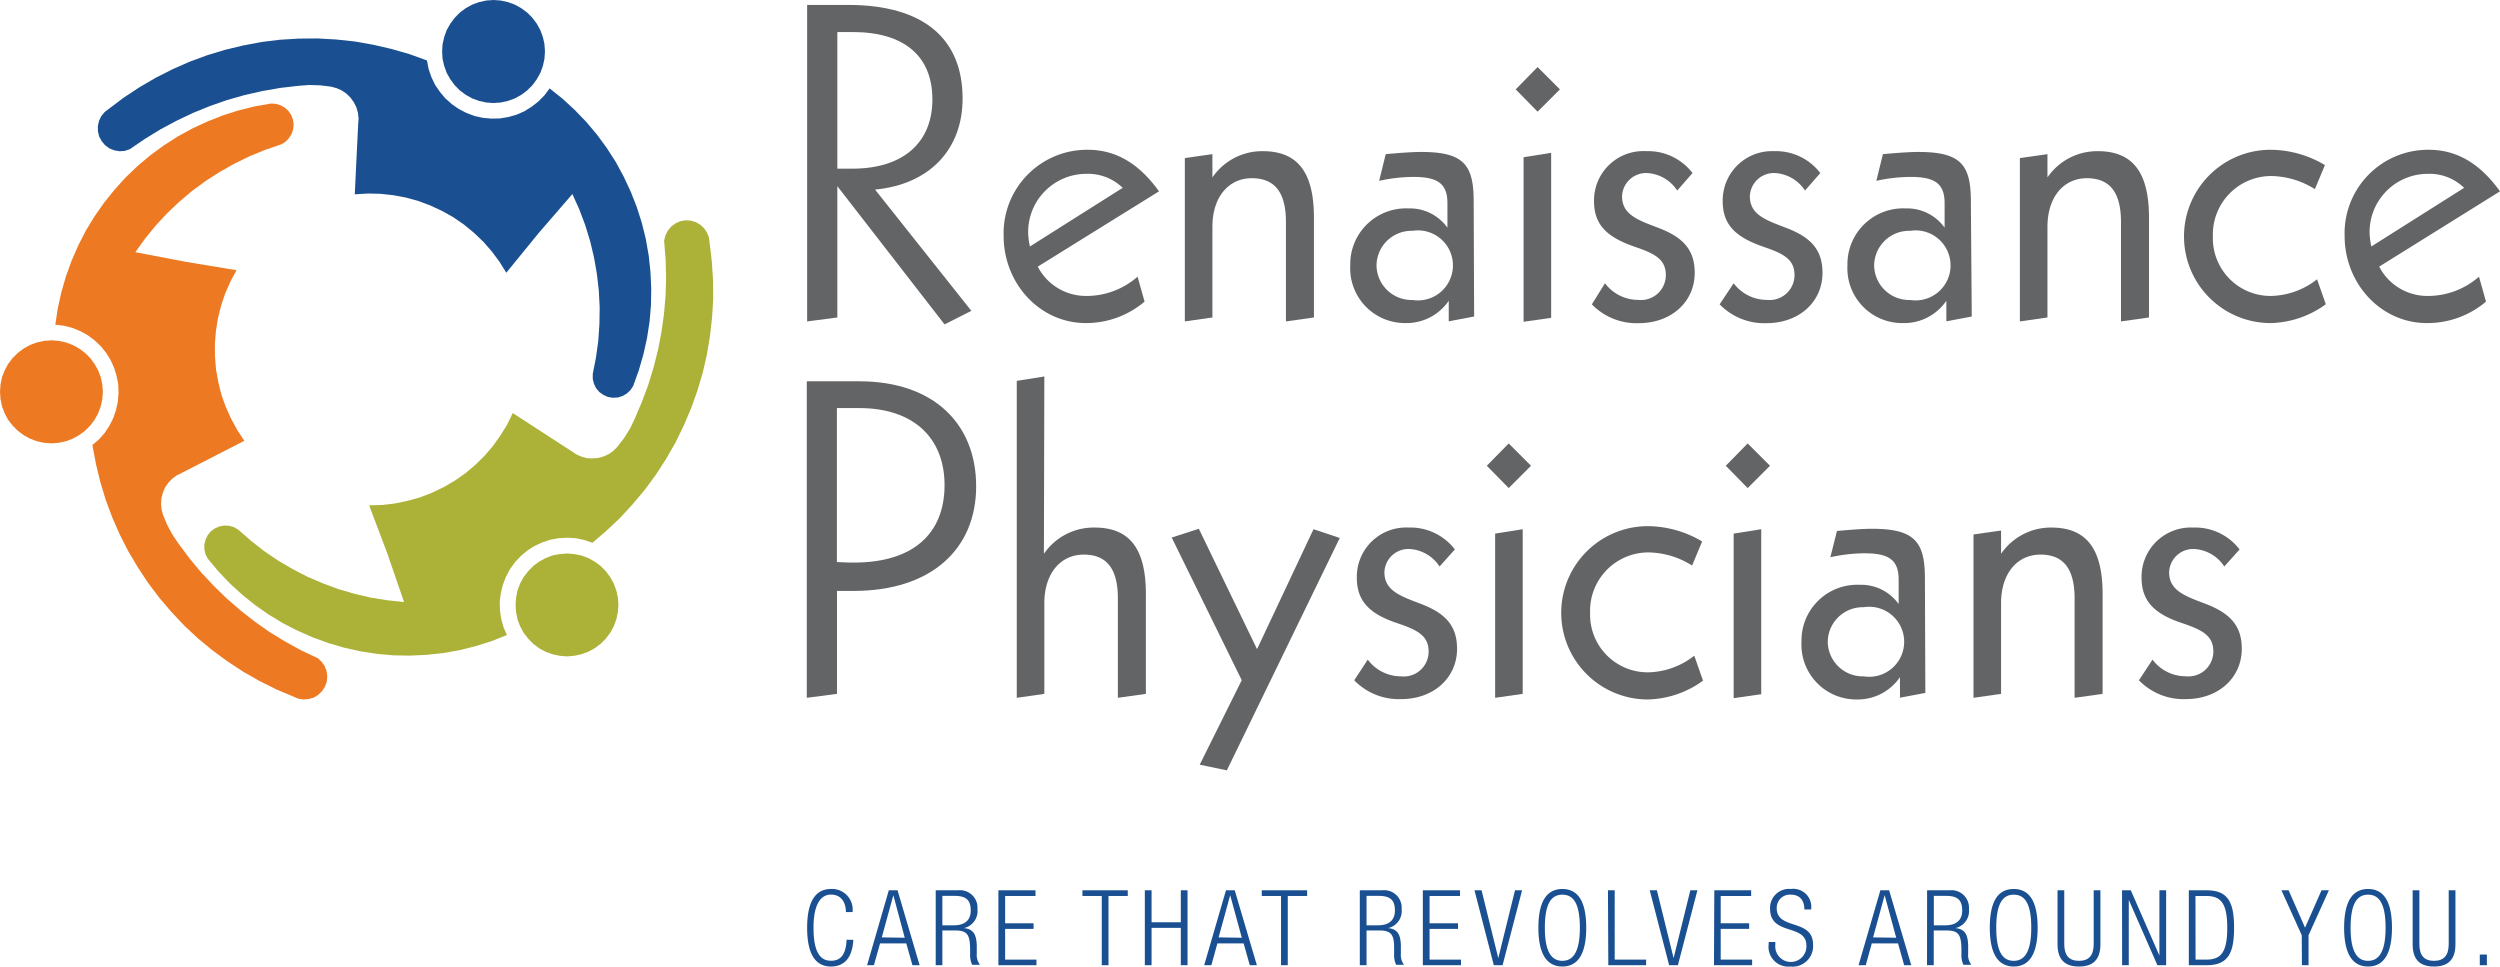 <?xml version="1.0" encoding="UTF-8"?>
<svg xmlns="http://www.w3.org/2000/svg" id="Layer_1" data-name="Layer 1" viewBox="0 0 285.61 110.42">
  <defs>
    <style>.cls-1{fill:#ed7a23;}.cls-2{fill:#acb137;}.cls-3{fill:#1a5091;}.cls-4{fill:#636466;}</style>
  </defs>
  <title>RP_Logo</title>
  <g id="_Group_" data-name="&lt;Group&gt;">
    <polygon class="cls-1" points="11.69 43.92 11.75 44.77 11.69 45.6 11.51 46.42 11.22 47.21 10.81 47.95 10.31 48.62 9.72 49.21 9.04 49.71 8.31 50.12 7.53 50.41 6.71 50.59 5.88 50.65 5.04 50.59 4.21 50.41 3.44 50.12 2.7 49.71 2.03 49.21 1.44 48.62 0.92 47.95 0.53 47.21 0.23 46.42 0.06 45.6 0 44.77 0.06 43.92 0.23 43.1 0.53 42.32 0.92 41.59 1.44 40.91 2.03 40.32 2.7 39.82 3.44 39.41 4.21 39.12 5.04 38.94 5.88 38.88 6.71 38.94 7.53 39.12 8.31 39.41 9.04 39.82 9.72 40.32 10.31 40.91 10.81 41.59 11.22 42.32 11.51 43.1 11.69 43.92"></polygon>
    <polygon class="cls-1" points="18.46 58.2 18.63 58.84 19.11 59.98 19.7 61.08 20.4 62.11 21.64 63.78 22.97 65.38 24.4 66.91 25.9 68.37 27.47 69.73 29.11 71.02 30.82 72.22 32.61 73.31 34.42 74.31 36.32 75.2 36.75 75.61 37.1 76.11 37.31 76.68 37.39 77.28 37.33 77.88 37.12 78.46 36.8 78.95 36.36 79.38 35.85 79.7 35.27 79.86 34.66 79.91 34.07 79.82 33.51 79.58 31.55 78.75 29.62 77.79 27.77 76.73 25.99 75.56 24.26 74.29 22.61 72.93 21.05 71.47 19.58 69.91 18.2 68.29 16.91 66.58 15.73 64.79 14.64 62.95 13.67 61.04 12.81 59.08 12.07 57.09 11.45 55.03 10.95 52.95 10.55 50.84 11.3 50.21 11.95 49.47 12.49 48.65 12.93 47.78 13.25 46.86 13.46 45.89 13.54 44.92 13.51 43.94 13.33 42.97 13.04 42.03 12.64 41.15 12.13 40.32 11.51 39.55 10.8 38.88 10.01 38.29 9.15 37.82 8.24 37.45 7.28 37.21 6.32 37.09 6.6 35.22 7.01 33.37 7.54 31.55 8.19 29.76 8.95 28.02 9.81 26.34 10.8 24.72 11.89 23.16 13.07 21.69 14.34 20.28 15.72 18.96 17.16 17.75 18.69 16.63 20.29 15.6 21.95 14.69 23.67 13.89 25.43 13.19 27.23 12.62 29.08 12.16 30.94 11.83 31.51 11.86 32.06 12.03 32.54 12.3 32.97 12.69 33.28 13.16 33.48 13.71 33.55 14.27 33.48 14.83 33.28 15.37 32.97 15.84 32.56 16.24 32.06 16.52 30.26 17.13 28.49 17.86 26.76 18.71 25.09 19.65 23.49 20.68 21.95 21.81 20.48 23.05 19.09 24.37 17.79 25.77 16.58 27.25 15.46 28.81 21.22 29.91 27.02 30.87 26.32 32.17 25.73 33.52 25.26 34.91 24.9 36.35 24.67 37.8 24.55 39.27 24.56 40.74 24.68 42.21 24.94 43.66 25.3 45.1 25.79 46.48 26.4 47.83 27.11 49.13 27.91 50.36 20.76 54.03 20.19 54.31 19.67 54.69 19.22 55.16 18.85 55.7 18.6 56.3 18.44 56.92 18.4 57.57 18.46 58.2"></polygon>
    <polygon class="cls-2" points="70.59 68.28 70.65 69.11 70.59 69.94 70.41 70.76 70.12 71.55 69.71 72.29 69.21 72.96 68.62 73.55 67.94 74.06 67.21 74.46 66.42 74.74 65.6 74.92 64.77 74.99 63.94 74.92 63.1 74.74 62.33 74.46 61.59 74.06 60.92 73.55 60.34 72.96 59.82 72.29 59.42 71.55 59.12 70.76 58.96 69.94 58.9 69.11 58.96 68.28 59.12 67.45 59.42 66.67 59.82 65.93 60.34 65.26 60.92 64.66 61.59 64.16 62.33 63.76 63.1 63.46 63.94 63.3 64.77 63.23 65.6 63.3 66.42 63.46 67.21 63.76 67.94 64.16 68.62 64.66 69.21 65.26 69.71 65.93 70.12 66.67 70.41 67.45 70.59 68.28"></polygon>
    <polygon class="cls-2" points="78.11 48.63 77.17 50.56 76.11 52.41 74.95 54.21 73.68 55.93 72.31 57.57 70.86 59.15 69.31 60.61 67.68 62.01 66.75 61.69 65.8 61.49 64.82 61.43 63.85 61.48 62.88 61.66 61.96 61.96 61.06 62.38 60.24 62.9 59.48 63.54 58.82 64.25 58.24 65.05 57.79 65.92 57.44 66.84 57.21 67.78 57.09 68.76 57.12 69.75 57.26 70.72 57.53 71.66 57.91 72.55 56.14 73.25 54.34 73.82 52.49 74.28 50.63 74.61 48.75 74.81 46.86 74.9 44.96 74.87 43.07 74.7 41.19 74.41 39.34 74 37.53 73.47 35.74 72.82 34.01 72.06 32.33 71.2 30.71 70.22 29.15 69.13 27.67 67.94 26.27 66.66 24.96 65.29 23.75 63.84 23.48 63.34 23.35 62.78 23.34 62.22 23.48 61.66 23.73 61.14 24.09 60.7 24.55 60.37 25.06 60.14 25.62 60.04 26.2 60.07 26.74 60.23 27.23 60.52 28.67 61.78 30.18 62.96 31.77 64.04 33.42 65.01 35.12 65.89 36.88 66.64 38.68 67.31 40.51 67.84 42.37 68.28 44.27 68.58 46.16 68.78 44.25 63.23 42.17 57.73 43.65 57.69 45.11 57.52 46.55 57.22 47.96 56.83 49.34 56.3 50.67 55.66 51.95 54.92 53.16 54.07 54.28 53.13 55.34 52.09 56.29 50.98 57.15 49.78 57.93 48.53 58.58 47.19 65.33 51.57 65.86 51.92 66.47 52.18 67.09 52.35 67.74 52.37 68.38 52.31 69 52.13 69.59 51.86 70.1 51.48 70.56 51.01 71.31 50.03 71.97 48.97 72.51 47.85 73.33 45.92 74.06 43.97 74.67 41.97 75.18 39.95 75.57 37.91 75.86 35.83 76.04 33.76 76.1 31.67 76.04 29.58 75.87 27.5 76.01 26.92 76.28 26.37 76.66 25.9 77.14 25.54 77.69 25.28 78.28 25.17 78.89 25.2 79.48 25.37 79.99 25.66 80.44 26.08 80.78 26.58 80.99 27.14 81.07 27.75 81.32 29.87 81.46 32 81.48 34.14 81.35 36.28 81.11 38.41 80.76 40.51 80.28 42.59 79.67 44.65 78.95 46.66 78.11 48.63"></polygon>
    <polygon class="cls-3" points="74.31 31.06 74.4 32.96 74.37 34.85 74.21 36.74 73.92 38.62 73.51 40.47 72.98 42.3 72.34 44.09 72.03 44.56 71.62 44.95 71.13 45.24 70.59 45.41 70.01 45.44 69.45 45.35 68.94 45.12 68.47 44.79 68.1 44.35 67.85 43.83 67.72 43.29 67.72 42.71 68.09 40.83 68.35 38.94 68.48 37.03 68.51 35.11 68.41 33.2 68.19 31.29 67.86 29.4 67.42 27.55 66.86 25.72 66.18 23.92 65.39 22.17 61.55 26.61 57.84 31.16 57.06 29.9 56.18 28.72 55.21 27.61 54.15 26.6 53.01 25.66 51.79 24.82 50.51 24.1 49.17 23.48 47.79 22.96 46.37 22.57 44.93 22.3 43.46 22.14 41.99 22.11 40.53 22.2 40.92 14.16 40.97 13.53 40.89 12.87 40.71 12.25 40.42 11.68 40.04 11.15 39.57 10.69 39.04 10.33 38.45 10.07 37.83 9.9 36.59 9.75 35.35 9.71 34.12 9.8 32.05 10.04 29.98 10.4 27.95 10.86 25.94 11.43 23.97 12.12 22.05 12.9 20.16 13.8 18.33 14.78 16.55 15.87 14.82 17.05 14.25 17.24 13.65 17.28 13.05 17.17 12.49 16.95 12.01 16.59 11.62 16.13 11.33 15.6 11.19 15.01 11.18 14.4 11.31 13.81 11.57 13.27 11.96 12.8 12.43 12.44 14.14 11.15 15.93 9.97 17.78 8.89 19.69 7.92 21.64 7.06 23.64 6.32 25.68 5.7 27.76 5.2 29.86 4.8 31.98 4.54 34.12 4.41 36.25 4.39 38.39 4.51 40.53 4.74 42.63 5.11 44.71 5.59 46.77 6.18 48.78 6.91 48.96 7.86 49.28 8.8 49.7 9.68 50.25 10.49 50.88 11.24 51.61 11.89 52.41 12.45 53.28 12.9 54.2 13.25 55.16 13.46 56.13 13.55 57.11 13.53 58.08 13.37 59.02 13.1 59.91 12.71 60.74 12.19 61.51 11.59 62.2 10.89 62.79 10.1 64.27 11.28 65.67 12.57 66.98 13.93 68.21 15.39 69.33 16.92 70.35 18.51 71.25 20.17 72.06 21.9 72.75 23.66 73.33 25.48 73.78 27.31 74.11 29.19 74.31 31.06"></polygon>
    <polygon class="cls-3" points="62.2 5.04 62.26 5.88 62.2 6.73 62.02 7.54 61.73 8.33 61.32 9.06 60.82 9.74 60.23 10.33 59.56 10.83 58.82 11.24 58.03 11.53 57.21 11.71 56.38 11.77 55.55 11.71 54.73 11.53 53.94 11.24 53.2 10.83 52.53 10.33 51.95 9.74 51.45 9.06 51.03 8.33 50.75 7.54 50.56 6.73 50.51 5.88 50.56 5.04 50.75 4.23 51.03 3.44 51.45 2.7 51.95 2.03 52.53 1.44 53.2 0.94 53.94 0.53 54.73 0.24 55.55 0.06 56.38 0 57.21 0.06 58.03 0.24 58.82 0.53 59.56 0.94 60.23 1.44 60.82 2.03 61.32 2.7 61.73 3.44 62.02 4.23 62.2 5.04"></polygon>
  </g>
  <path class="cls-3" d="M99.43,108.1c-.11,2-1,3.05-2.55,3.05-1.75,0-2.73-1.36-2.73-4.43s1-4.43,2.73-4.43a2.36,2.36,0,0,1,2.46,2.64h-.76c0-1.16-.59-2-1.7-2s-2,1-2,3.78.74,3.78,2,3.78,1.7-.92,1.78-2.4Z" transform="translate(-1.94 -0.73)"></path>
  <path class="cls-3" d="M103.48,102.44h1L107,111h-.82l-.7-2.49h-3l-.7,2.49H101Zm1.82,5.42L104,103h0l-1.32,4.82Z" transform="translate(-1.94 -0.73)"></path>
  <path class="cls-3" d="M108.84,102.44h2.55a2,2,0,0,1,2.22,2.15,2,2,0,0,1-1.55,2.17v0c1.07.1,1.43.71,1.47,2l0,.93a1.86,1.86,0,0,0,.36,1.26H113a2.68,2.68,0,0,1-.23-1.2l0-.72c-.05-1.51-.32-2-1.7-2H109.6V111h-.76Zm.76,4h1.32c1.22,0,1.92-.56,1.92-1.68s-.44-1.68-1.83-1.68H109.6Z" transform="translate(-1.94 -0.73)"></path>
  <path class="cls-3" d="M116,102.44h4.24v.65h-3.47v3.12h3.25v.64h-3.25v3.51h3.58V111H116Z" transform="translate(-1.94 -0.73)"></path>
  <path class="cls-3" d="M127.81,103.09H125.6v-.65h5.18v.65h-2.2V111h-.77Z" transform="translate(-1.94 -0.73)"></path>
  <path class="cls-3" d="M136.84,106.73H133.5V111h-.77v-8.56h.77v3.65h3.34v-3.65h.77V111h-.77Z" transform="translate(-1.94 -0.73)"></path>
  <path class="cls-3" d="M142,102.44h1l2.53,8.56h-.81l-.7-2.49h-3l-.69,2.49h-.82Zm1.81,5.42L142.48,103h0l-1.32,4.82Z" transform="translate(-1.94 -0.73)"></path>
  <path class="cls-3" d="M148.29,103.09h-2.2v-.65h5.18v.65h-2.21V111h-.77Z" transform="translate(-1.94 -0.73)"></path>
  <path class="cls-3" d="M157.29,102.44h2.56a2,2,0,0,1,2.22,2.15,2,2,0,0,1-1.55,2.17v0c1.07.1,1.43.71,1.46,2l0,.93a1.86,1.86,0,0,0,.36,1.26h-.9a2.55,2.55,0,0,1-.23-1.2l0-.72c0-1.51-.32-2-1.7-2h-1.45V111h-.77Zm.77,4h1.32c1.21,0,1.92-.56,1.92-1.68s-.44-1.68-1.84-1.68h-1.4Z" transform="translate(-1.94 -0.73)"></path>
  <path class="cls-3" d="M164.49,102.44h4.25v.65h-3.48v3.12h3.25v.64h-3.25v3.51h3.59V111h-4.36Z" transform="translate(-1.94 -0.73)"></path>
  <path class="cls-3" d="M170.39,102.44h.81l1.91,7.75h0l1.91-7.75h.81L173.6,111h-1Z" transform="translate(-1.94 -0.73)"></path>
  <path class="cls-3" d="M180.43,102.29c1.75,0,2.73,1.36,2.73,4.43s-1,4.43-2.73,4.43-2.74-1.36-2.74-4.43S178.68,102.29,180.43,102.29Zm0,8.21c1.22,0,2-1,2-3.78s-.74-3.78-2-3.78-2,1-2,3.78S179.2,110.5,180.43,110.5Z" transform="translate(-1.94 -0.73)"></path>
  <path class="cls-3" d="M185.64,102.44h.77v7.92H190V111h-4.32Z" transform="translate(-1.94 -0.73)"></path>
  <path class="cls-3" d="M190.41,102.44h.82l1.91,7.75h0l1.91-7.75h.81L193.63,111h-1Z" transform="translate(-1.94 -0.73)"></path>
  <path class="cls-3" d="M197.79,102.44H202v.65h-3.48v3.12h3.25v.64h-3.25v3.51h3.59V111h-4.36Z" transform="translate(-1.94 -0.73)"></path>
  <path class="cls-3" d="M208.08,104.63c0-1-.5-1.69-1.54-1.69a1.5,1.5,0,0,0-1.62,1.54c0,2.55,4.15,1.15,4.15,4.16a2.34,2.34,0,0,1-2.59,2.51A2.26,2.26,0,0,1,204,108.6v-.25h.76v.33a1.78,1.78,0,1,0,3.55.08c0-2.54-4.15-1.09-4.15-4.2a2.17,2.17,0,0,1,2.37-2.27,2.06,2.06,0,0,1,2.32,2.34Z" transform="translate(-1.94 -0.73)"></path>
  <path class="cls-3" d="M216.76,102.44h1l2.53,8.56h-.81l-.7-2.49h-3l-.69,2.49h-.82Zm1.81,5.42L217.25,103h0l-1.32,4.82Z" transform="translate(-1.94 -0.73)"></path>
  <path class="cls-3" d="M222.1,102.44h2.56a2,2,0,0,1,2.22,2.15,2,2,0,0,1-1.55,2.17v0c1.07.1,1.43.71,1.46,2l0,.93a1.86,1.86,0,0,0,.36,1.26h-.9a2.55,2.55,0,0,1-.23-1.2l0-.72c-.05-1.51-.33-2-1.71-2h-1.45V111h-.77Zm.77,4h1.32c1.21,0,1.92-.56,1.92-1.68s-.44-1.68-1.83-1.68h-1.41Z" transform="translate(-1.94 -0.73)"></path>
  <path class="cls-3" d="M232,102.29c1.75,0,2.73,1.36,2.73,4.43s-1,4.43-2.73,4.43-2.74-1.36-2.74-4.43S230.22,102.29,232,102.29Zm0,8.21c1.22,0,2-1,2-3.78s-.74-3.78-2-3.78-2,1-2,3.78S230.74,110.5,232,110.5Z" transform="translate(-1.94 -0.73)"></path>
  <path class="cls-3" d="M237,102.44h.77v6.15c0,1.29.55,1.91,1.68,1.91s1.68-.62,1.68-1.91v-6.15h.77v6.16c0,1.8-.88,2.55-2.45,2.55S237,110.4,237,108.6Z" transform="translate(-1.94 -0.73)"></path>
  <path class="cls-3" d="M244.37,102.44h1l3.27,7.46h0v-7.46h.77V111h-1l-3.27-7.46h0V111h-.76Z" transform="translate(-1.94 -0.73)"></path>
  <path class="cls-3" d="M252,102.44h2.06c2.5,0,3.11,1.49,3.11,4.28s-.61,4.28-3.11,4.28H252Zm.77,7.92H254c1.68,0,2.39-.84,2.39-3.63s-.71-3.64-2.39-3.64h-1.24Z" transform="translate(-1.94 -0.73)"></path>
  <path class="cls-3" d="M264.9,107.57l-2.32-5.13h.82l1.88,4.27,1.88-4.27H268l-2.32,5.13V111h-.76Z" transform="translate(-1.94 -0.73)"></path>
  <path class="cls-3" d="M272.48,102.29c1.75,0,2.73,1.36,2.73,4.43s-1,4.43-2.73,4.43-2.74-1.36-2.74-4.43S270.73,102.29,272.48,102.29Zm0,8.21c1.22,0,2-1,2-3.78s-.75-3.78-2-3.78-2,1-2,3.78S271.25,110.5,272.48,110.5Z" transform="translate(-1.94 -0.73)"></path>
  <path class="cls-3" d="M277.57,102.44h.77v6.15c0,1.29.55,1.91,1.67,1.91s1.68-.62,1.68-1.91v-6.15h.77v6.16c0,1.8-.87,2.55-2.45,2.55s-2.44-.75-2.44-2.55Z" transform="translate(-1.94 -0.73)"></path>
  <path class="cls-3" d="M285.24,109.78h.81V111h-.81Z" transform="translate(-1.94 -0.73)"></path>
  <path class="cls-4" d="M98.8,1.29c8.66,0,13.11,3.85,13.11,10.7,0,5.8-3.76,9.8-10,10.4l11,13.85-3.06,1.55L97.6,22V37l-3.45.45V1.29Zm9.66,10.8c0-4.95-3.21-7.7-9.11-7.7H97.6V20h1.7C105.15,20,108.46,17,108.46,12.09Z" transform="translate(-1.94 -0.73)"></path>
  <path class="cls-4" d="M120.5,31.19a6.19,6.19,0,0,0,5.5,3.35,8.84,8.84,0,0,0,5.9-2.2l.8,2.85A10.35,10.35,0,0,1,126,37.64c-5.3,0-9.4-4.55-9.4-9.95a9.54,9.54,0,0,1,9.6-9.85c3.2,0,5.85,1.55,8.15,4.75Zm5.5-10.6a6.65,6.65,0,0,0-6.6,6.7,8.75,8.75,0,0,0,.2,1.6l10.6-6.7A5.68,5.68,0,0,0,126,20.59Z" transform="translate(-1.94 -0.73)"></path>
  <path class="cls-4" d="M152.05,37l-3.2.45V26.09c0-3.35-1.25-5-3.9-5s-4.5,2.15-4.5,5.55V37l-3.15.45V18.79l3.15-.45V21A6.89,6.89,0,0,1,146.2,18c4.1,0,5.85,2.55,5.85,7.6Z" transform="translate(-1.94 -0.73)"></path>
  <path class="cls-4" d="M170.35,36.89l-2.9.55V35.09a5.85,5.85,0,0,1-4.95,2.55,6.26,6.26,0,0,1-6.3-6.6,6.37,6.37,0,0,1,6.65-6.5,5.27,5.27,0,0,1,4.45,2.2v-2.8c0-2.3-1.2-3-3.9-3a18.69,18.69,0,0,0-3.9.45l.75-3.05c1.65-.15,3.05-.25,4.05-.25,4.85,0,6,1.45,6,5.65ZM159.2,31a4,4,0,0,0,4.1,4,4,4,0,1,0,0-7.9A4,4,0,0,0,159.2,31Z" transform="translate(-1.94 -0.73)"></path>
  <path class="cls-4" d="M180.15,10.94l-2.55,2.55-2.5-2.55,2.5-2.55Zm-1,26.1-3.15.45V18.69l3.15-.5Z" transform="translate(-1.94 -0.73)"></path>
  <path class="cls-4" d="M185.3,33.09a4.74,4.74,0,0,0,3.8,1.9,2.84,2.84,0,0,0,3.15-2.85c0-1.8-1.3-2.45-3.5-3.2-3.05-1.05-4.7-2.4-4.7-5.2A5.63,5.63,0,0,1,190,18a6.39,6.39,0,0,1,5.3,2.5l-1.75,2a4.38,4.38,0,0,0-3.45-2,2.75,2.75,0,0,0-2.85,2.65c0,2.15,1.9,2.75,4.25,3.65,2.7,1.05,4.05,2.45,4.05,5.1,0,3.3-2.65,5.75-6.4,5.75a7.1,7.1,0,0,1-5.35-2.15Z" transform="translate(-1.94 -0.73)"></path>
  <path class="cls-4" d="M200,33.09a4.74,4.74,0,0,0,3.8,1.9,2.84,2.84,0,0,0,3.15-2.85c0-1.8-1.3-2.45-3.5-3.2-3.05-1.05-4.7-2.4-4.7-5.2A5.63,5.63,0,0,1,204.6,18a6.39,6.39,0,0,1,5.3,2.5l-1.75,2a4.38,4.38,0,0,0-3.45-2,2.75,2.75,0,0,0-2.85,2.65c0,2.15,1.9,2.75,4.25,3.65,2.7,1.05,4.05,2.45,4.05,5.1,0,3.3-2.65,5.75-6.4,5.75a7.1,7.1,0,0,1-5.35-2.15Z" transform="translate(-1.94 -0.73)"></path>
  <path class="cls-4" d="M227.2,36.89l-2.9.55V35.09a5.85,5.85,0,0,1-5,2.55,6.26,6.26,0,0,1-6.3-6.6,6.37,6.37,0,0,1,6.65-6.5,5.27,5.27,0,0,1,4.45,2.2v-2.8c0-2.3-1.2-3-3.9-3a18.69,18.69,0,0,0-3.9.45l.75-3.05c1.65-.15,3.05-.25,4.05-.25,4.85,0,6,1.45,6,5.65ZM216.05,31a4,4,0,0,0,4.1,4,4,4,0,1,0,0-7.9A4,4,0,0,0,216.05,31Z" transform="translate(-1.94 -0.73)"></path>
  <path class="cls-4" d="M247.45,37l-3.2.45V26.09c0-3.35-1.25-5-3.9-5s-4.5,2.15-4.5,5.55V37l-3.15.45V18.79l3.15-.45V21A6.89,6.89,0,0,1,241.6,18c4.1,0,5.85,2.55,5.85,7.6Z" transform="translate(-1.94 -0.73)"></path>
  <path class="cls-4" d="M266.4,22.34a9.57,9.57,0,0,0-5-1.5,6.67,6.67,0,0,0-6.65,6.9,6.59,6.59,0,0,0,6.65,6.8,8.81,8.81,0,0,0,5.25-1.9l1,2.85a11.11,11.11,0,0,1-6.3,2.15,9.9,9.9,0,0,1,0-19.8,12.27,12.27,0,0,1,6.2,1.75Z" transform="translate(-1.94 -0.73)"></path>
  <path class="cls-4" d="M273.75,31.19a6.19,6.19,0,0,0,5.5,3.35,8.84,8.84,0,0,0,5.9-2.2l.8,2.85a10.35,10.35,0,0,1-6.75,2.45c-5.3,0-9.4-4.55-9.4-9.95a9.54,9.54,0,0,1,9.6-9.85c3.2,0,5.85,1.55,8.15,4.75Zm5.5-10.6a6.65,6.65,0,0,0-6.6,6.7,8.75,8.75,0,0,0,.2,1.6l10.6-6.7A5.68,5.68,0,0,0,279.25,20.59Z" transform="translate(-1.94 -0.73)"></path>
  <path class="cls-4" d="M100.1,44.29c8.5,0,13.36,4.85,13.36,12s-5.11,11.95-14,11.95c-.4,0-1,0-1.9,0V80l-3.45.45V44.29ZM99.5,65c6.7,0,10.35-3.25,10.35-8.85,0-5.35-3.5-8.8-9.75-8.8H97.55V64.94C98.6,65,99.2,65,99.5,65Z" transform="translate(-1.94 -0.73)"></path>
  <path class="cls-4" d="M121.2,64A6.89,6.89,0,0,1,127,61c4.1,0,5.85,2.55,5.85,7.6V80l-3.2.45V69.09c0-3.35-1.25-5-3.9-5s-4.5,2.15-4.5,5.55V80l-3.15.45V44.24l3.15-.5Z" transform="translate(-1.94 -0.73)"></path>
  <path class="cls-4" d="M145.55,74.89,152,61.19l3,1L142.1,88.74,139,88.09l4.8-9.65-8-16.3,3.1-1Z" transform="translate(-1.94 -0.73)"></path>
  <path class="cls-4" d="M158.2,76.09A4.74,4.74,0,0,0,162,78a2.84,2.84,0,0,0,3.15-2.85c0-1.8-1.3-2.45-3.5-3.2-3.05-1-4.7-2.4-4.7-5.2a5.63,5.63,0,0,1,5.9-5.75,6.39,6.39,0,0,1,5.3,2.5l-1.75,1.95a4.38,4.38,0,0,0-3.45-2,2.75,2.75,0,0,0-2.85,2.65c0,2.15,1.9,2.75,4.25,3.65,2.7,1.05,4.05,2.45,4.05,5.1,0,3.3-2.65,5.75-6.4,5.75a7.1,7.1,0,0,1-5.35-2.15Z" transform="translate(-1.94 -0.73)"></path>
  <path class="cls-4" d="M176.85,53.94l-2.55,2.55-2.5-2.55,2.5-2.55ZM175.9,80l-3.15.45V61.69l3.15-.5Z" transform="translate(-1.94 -0.73)"></path>
  <path class="cls-4" d="M195.25,65.34a9.57,9.57,0,0,0-5-1.5,6.67,6.67,0,0,0-6.65,6.9,6.59,6.59,0,0,0,6.65,6.8,8.81,8.81,0,0,0,5.25-1.9l1,2.85a11.11,11.11,0,0,1-6.3,2.15,9.9,9.9,0,0,1,0-19.8,12.27,12.27,0,0,1,6.2,1.75Z" transform="translate(-1.94 -0.73)"></path>
  <path class="cls-4" d="M204.15,53.94l-2.55,2.55-2.5-2.55,2.5-2.55Zm-1,26.1-3.15.45V61.69l3.15-.5Z" transform="translate(-1.94 -0.73)"></path>
  <path class="cls-4" d="M221.9,79.89l-2.9.55V78.09a5.85,5.85,0,0,1-4.95,2.55,6.26,6.26,0,0,1-6.3-6.6,6.37,6.37,0,0,1,6.65-6.5,5.27,5.27,0,0,1,4.45,2.2v-2.8c0-2.3-1.2-3-3.9-3a18.69,18.69,0,0,0-3.9.45l.75-3c1.65-.15,3-.25,4-.25,4.85,0,6.05,1.45,6.05,5.65ZM210.75,74a4,4,0,0,0,4.1,4,4,4,0,1,0,0-7.9A4,4,0,0,0,210.75,74Z" transform="translate(-1.94 -0.73)"></path>
  <path class="cls-4" d="M242.15,80l-3.2.45V69.09c0-3.35-1.25-5-3.9-5s-4.5,2.15-4.5,5.55V80l-3.15.45V61.79l3.15-.45V64a6.89,6.89,0,0,1,5.75-3c4.1,0,5.85,2.55,5.85,7.6Z" transform="translate(-1.94 -0.73)"></path>
  <path class="cls-4" d="M247.85,76.09a4.74,4.74,0,0,0,3.8,1.9,2.84,2.84,0,0,0,3.15-2.85c0-1.8-1.3-2.45-3.5-3.2-3.05-1-4.7-2.4-4.7-5.2A5.63,5.63,0,0,1,252.5,61a6.39,6.39,0,0,1,5.3,2.5l-1.75,1.95a4.38,4.38,0,0,0-3.45-2,2.75,2.75,0,0,0-2.85,2.65c0,2.15,1.9,2.75,4.25,3.65,2.7,1.05,4.05,2.45,4.05,5.1,0,3.3-2.65,5.75-6.4,5.75a7.1,7.1,0,0,1-5.35-2.15Z" transform="translate(-1.94 -0.73)"></path>
</svg>
